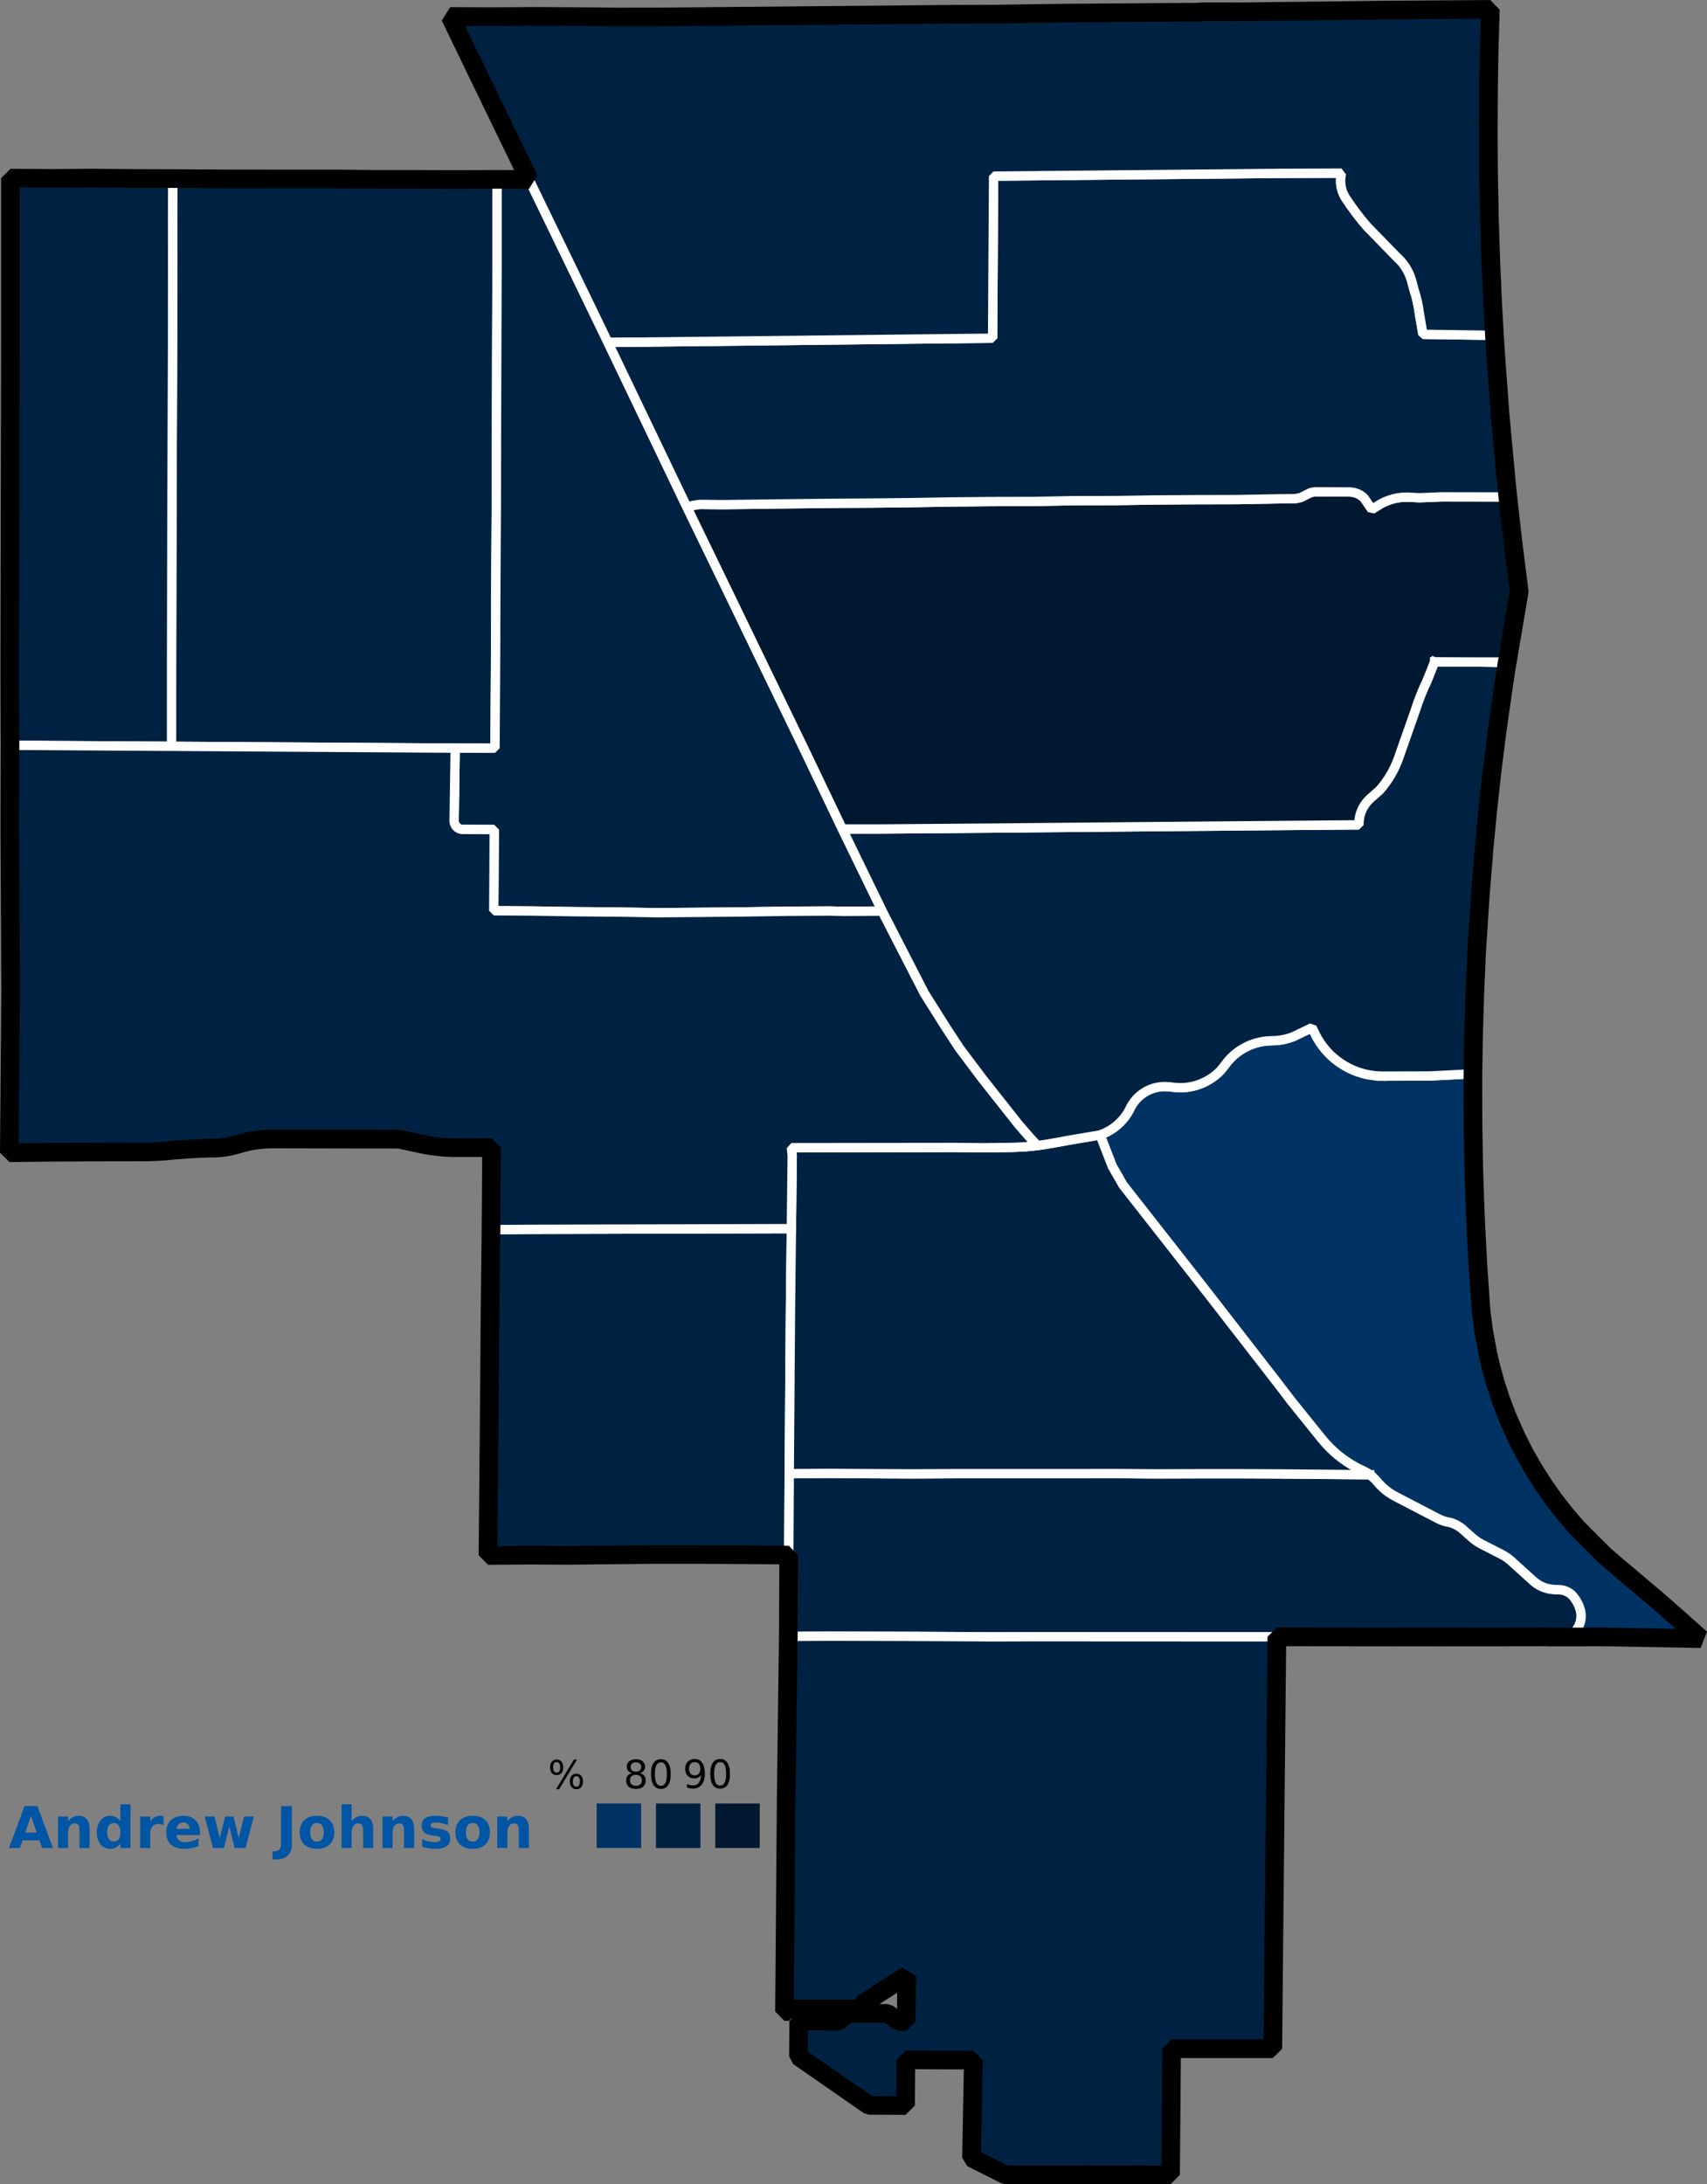 <?xml version="1.0" encoding="UTF-8" standalone="no"?>
<svg
   xmlns:dc="http://purl.org/dc/elements/1.1/"
   xmlns:cc="http://creativecommons.org/ns#"
   xmlns:rdf="http://www.w3.org/1999/02/22-rdf-syntax-ns#"
   xmlns:svg="http://www.w3.org/2000/svg"
   xmlns="http://www.w3.org/2000/svg"
   width="151.216mm"
   version="1.2"
   height="193.396mm"
   viewBox="0 0 571.526 730.944"
   id="svg438">
  <rect x="0" y="0" width="571.526" height="730.944" fill="#808080" stroke="none"/>
  <defs
     id="defs2" />
  <g
     id="12"
     transform="translate(-873.519,-1653.956)">
    <path
       style="font-style:normal;font-weight:400;font-size:medium;font-family:'MS Shell Dlg 2';vector-effect:none;fill:#002242;fill-opacity:1;fill-rule:evenodd;stroke:#ffffff;stroke-width:3.125;stroke-linecap:square;stroke-linejoin:bevel;stroke-miterlimit:4;stroke-dasharray:none;stroke-opacity:1"
       id="12-13"
       d="m 1037.917,2065.434 0.18,0.01 13.495,-0.09 86.884,-0.24 -0.31,27.429 -0.4,54.538 -0.17,27.269 -15.394,-0.12 -8.996,-0.04 -6.377,-0.03 h -15.364 l -13.874,0.14 -13.614,0.14 -13.594,-0.07 -13.485,0.11 0.25,-27.139 0.24,-27.389 0.21,-27.259 0.32,-27.259" />
    <path
       style="font-style:normal;font-weight:400;font-size:medium;font-family:'MS Shell Dlg 2';vector-effect:none;fill:#002242;fill-opacity:1;fill-rule:evenodd;stroke:#ffffff;stroke-width:3.125;stroke-linecap:square;stroke-linejoin:bevel;stroke-miterlimit:4;stroke-dasharray:none;stroke-opacity:1"
       id="12-12"
       d="m 930.931,1903.71 0.02,-0.05 0.01,-27.139 0.06,-27.079 0.07,-27.079 0.11,-27.079 0.1,-27.109 0.02,-27.249 -0.01,-13.554 0.01,-5.378 0.03,-8.277 18.063,0.11 18.043,0.02 h 18.123 l 13.654,0.12 13.454,0.01 13.574,0.06 13.684,-0.07 v 27.219 l -0.1,27.149 -0.09,27.359 -0.06,27.179 -0.17,27.119 -0.09,27.179 -0.18,27.169 -13.335,-0.03 -40.873,-0.26 -54.118,-0.34" />
    <path
       style="font-style:normal;font-weight:400;font-size:medium;font-family:'MS Shell Dlg 2';vector-effect:none;fill:#002242;fill-opacity:1;fill-rule:evenodd;stroke:#ffffff;stroke-width:3.125;stroke-linecap:square;stroke-linejoin:bevel;stroke-miterlimit:4;stroke-dasharray:none;stroke-opacity:1"
       id="12-11"
       d="m 1332.107,2147.461 0.26,0.18 0.83,0.67 0.77,0.73 0.71,0.79 0.85,0.96 0.9,0.9 0.96,0.84 1.02,0.78 1.06,0.7 1.11,0.64 14.554,7.567 0.89,0.4 0.93,0.34 0.94,0.26 0.97,0.18 0.92,0.28 0.89,0.36 0.86,0.45 0.82,0.51 0.76,0.59 3.349,2.969 1,0.81 1.069,0.73 1.12,0.64 6.467,3.289 1.129,0.63 1.07,0.72 1.01,0.8 0.95,0.87 6.297,5.688 0.76,0.67 0.8,0.59 0.86,0.52 0.9,0.45 0.94,0.35 0.97,0.28 0.98,0.18 1,0.1 1.629,0.08 0.73,0.04 0.72,0.12 0.69,0.2 0.67,0.29 0.64,0.36 0.59,0.42 0.53,0.5 0.48,0.55 0.63,0.87 0.55,0.92 0.47,0.96 0.37,1.01 0.25,0.86 0.15,0.88 0.04,0.9 -0.06,0.89 -0.16,0.88 -0.27,0.86 -0.36,0.82 -0.46,0.77 -0.54,0.72 -0.59,0.62 -0.66,0.56 -0.72,0.48 -1.28,0.15 0.08,0.19 -6.467,0.01 -0.03,-0.04 -35.825,0.05 -54.538,-0.06 -81.716,-0.04 -13.744,0.04 -13.595,-0.08 -13.534,-0.07 -13.804,-0.04 -13.654,-0.04 -13.534,0.1 0.15,-27.239 0.17,-27.239 13.654,-0.1 13.634,0.1 13.814,0.07 13.514,-0.07 h 13.724 13.595 13.764 l 13.555,-0.04 13.644,0.11 13.604,-0.04 13.634,-0.01 13.684,0.06 30.517,0.27" />
    <path
       d="m 1301.03,2201.718 -0.54,54.108 -0.55,55.227 v 0 0 l -0.26,27.179 -0.02,1.329 -33.876,-0.01 -0.35,42.223 -27.069,-0.07 -28.288,0.04 -11.285,-5.678 0.61,-32.697 -22.571,-0.1 -0.13,15.294 -12.225,-0.05 -23.63,-16.403 0.1,-11.825 13.315,0.06 3.439,-2.659 12.955,0.05 3.888,2.709 2.399,0.01 0.14,-15.264 -1.249,0.65 -13.604,8.746 -0.02,1.659 -23.9,-0.01 -0.54,0.29 -0.15,0.27 -0.01,0.32 -1.429,-0.01 0.13,-16.263 0.44,-54.847 0.7,-54.408 13.534,-0.1 13.654,0.04 13.804,0.04 13.534,0.07 13.595,0.08 13.744,-0.04 81.716,0.04"
       id="12-10"
       style="font-style:normal;font-weight:400;font-size:medium;font-family:'MS Shell Dlg 2';vector-effect:none;fill:#002242;fill-opacity:1;fill-rule:evenodd;stroke:#ffffff;stroke-width:3.125;stroke-linecap:square;stroke-linejoin:bevel;stroke-miterlimit:4;stroke-dasharray:none;stroke-opacity:1" />
    <path
       style="font-style:normal;font-weight:400;font-size:medium;font-family:'MS Shell Dlg 2';vector-effect:none;fill:#002242;fill-opacity:1;fill-rule:evenodd;stroke:#ffffff;stroke-width:3.125;stroke-linecap:square;stroke-linejoin:bevel;stroke-miterlimit:4;stroke-dasharray:none;stroke-opacity:1"
       id="12-9"
       d="m 1155.549,1931.379 13.364,27.459 -12.395,0.1 -5.338,-0.12 -13.674,0.08 -14.604,0.22 -14.764,0.15 -14.794,0.12 -13.614,-0.23 -13.694,-0.11 -13.614,-0.22 -13.585,-0.1 0.16,-27.169 -10.486,-0.04 -0.49,-0.03 -0.47,-0.11 -0.45,-0.19 -0.41,-0.26 -0.36,-0.33 -0.3,-0.38 -0.23,-0.42 -0.15,-0.46 -0.08,-0.48 v -0.49 l 0.35,-24.06 13.335,0.03 0.18,-27.169 0.09,-27.179 0.17,-27.119 0.06,-27.179 0.09,-27.359 0.1,-27.149 v -27.219 l 10.706,0.05 13.804,28.458 12.585,25.999 13.294,27.719 3.768,7.847 9.396,19.592 13.495,27.789 12.425,25.7 13.125,27.069 13.005,27.189" />
    <path
       style="font-style:normal;font-weight:400;font-size:medium;font-family:'MS Shell Dlg 2';vector-effect:none;fill:#002242;fill-opacity:1;fill-rule:evenodd;stroke:#ffffff;stroke-width:3.125;stroke-linecap:square;stroke-linejoin:bevel;stroke-miterlimit:4;stroke-dasharray:none;stroke-opacity:1"
       id="12-8"
       d="m 931.351,1713.718 -0.03,8.277 -0.01,5.378 0.01,13.554 -0.02,27.249 -0.1,27.109 -0.11,27.079 -0.07,27.079 -0.06,27.079 -0.01,27.139 -0.02,0.05 -54.058,-0.34 -0.06,-16.053 -0.02,-11.175 0.05,-25.59 0.05,-24.24 0.12,-58.346 v -54.398 l 13.784,0.09 13.284,-0.1 13.495,0.12 13.714,0.04 h 0.06" />
    <path
       style="font-style:normal;font-weight:400;font-size:medium;font-family:'MS Shell Dlg 2';vector-effect:none;fill:#003363;fill-opacity:1;fill-rule:evenodd;stroke:#ffffff;stroke-width:3.125;stroke-linecap:square;stroke-linejoin:bevel;stroke-miterlimit:4;stroke-dasharray:none;stroke-opacity:1"
       id="12-7"
       d="m 1336.075,2014.065 16.133,-0.04 14.454,-0.74 -0.01,2.229 0.01,6.517 0.03,9.246 0.14,7.437 0.12,6.427 0.11,3.768 0.37,10.476 0.06,1.649 0.14,2.829 0.48,9.316 0.19,3.599 0.44,6.447 0.64,9.286 0.88,6.817 1.399,7.577 0.77,3.469 1.709,6.257 2.019,6.157 2.079,5.448 2.919,6.557 2.589,5.168 3.199,5.628 3.449,5.398 3.399,4.838 3.988,5.098 3.818,4.418 9.166,9.156 4.648,3.998 3.818,3.189 9.816,8.326 7.317,6.417 6.597,5.898 -32.926,-0.59 -12.145,0.02 -0.08,-0.19 1.28,-0.15 0.72,-0.48 0.66,-0.56 0.59,-0.62 0.54,-0.72 0.46,-0.77 0.36,-0.82 0.27,-0.86 0.16,-0.88 0.06,-0.89 -0.04,-0.9 -0.15,-0.88 -0.25,-0.86 -0.37,-1.01 -0.47,-0.96 -0.55,-0.92 -0.63,-0.87 -0.48,-0.55 -0.53,-0.5 -0.59,-0.42 -0.64,-0.36 -0.67,-0.29 -0.69,-0.2 -0.72,-0.12 -0.73,-0.04 -1.629,-0.08 -1,-0.1 -0.98,-0.18 -0.97,-0.28 -0.94,-0.35 -0.9,-0.45 -0.86,-0.52 -0.8,-0.59 -0.76,-0.67 -6.297,-5.688 -0.95,-0.87 -1.01,-0.8 -1.07,-0.72 -1.129,-0.63 -6.467,-3.289 -1.12,-0.64 -1.069,-0.73 -1,-0.81 -3.349,-2.969 -0.76,-0.59 -0.82,-0.51 -0.86,-0.45 -0.89,-0.36 -0.92,-0.28 -0.97,-0.18 -0.94,-0.26 -0.93,-0.34 -0.89,-0.4 -14.554,-7.567 -1.11,-0.64 -1.06,-0.7 -1.02,-0.78 -0.96,-0.84 -0.9,-0.9 -0.85,-0.96 -0.71,-0.79 -0.77,-0.73 -0.83,-0.67 -0.87,-0.61 -0.92,-0.53 -0.96,-0.47 -1.749,-0.86 -1.699,-0.95 -1.649,-1.04 -1.599,-1.12 -1.539,-1.2 -1.469,-1.28 -1.399,-1.349 -1.329,-1.429 -1.26,-1.489 -3.019,-3.739 -7.137,-8.866 -3.898,-5.088 -23.41,-30.188 -28.958,-36.915 -3.608,-6.298 -4.058,-10.466 1.22,-0.48 1.19,-0.56 1.139,-0.65 1.09,-0.73 1.03,-0.81 0.97,-0.89 0.9,-0.95 0.83,-1.02 0.75,-1.079 0.66,-1.13 0.48,-1 0.56,-0.96 0.64,-0.91 0.71,-0.85 0.79,-0.79 0.85,-0.71 0.91,-0.64 0.96,-0.56 1,-0.47 1.04,-0.39 1.07,-0.29 1.099,-0.2 1.1,-0.11 1.109,-0.01 1.11,0.08 1.809,0.21 1.319,0.09 1.319,-0.01 1.31,-0.1 1.3,-0.2 1.289,-0.28 1.26,-0.38 1.23,-0.46 1.2,-0.55 1.16,-0.63 1.109,-0.71 1.05,-0.79 1,-0.86 0.93,-0.93 1.419,-1.809 0.85,-1.1 0.93,-1.03 1,-0.96 1.069,-0.88 1.129,-0.81 1.18,-0.72 1.23,-0.64 1.279,-0.55 1.31,-0.45 1.339,-0.36 1.359,-0.27 1.379,-0.16 1.379,-0.07 1.699,-0.06 1.419,-0.17 1.409,-0.27 1.389,-0.37 1.349,-0.46 6.377,-3.059 1.01,2.099 0.76,1.439 0.86,1.389 0.94,1.329 1.03,1.27 1.099,1.2 1.19,1.119 1.25,1.04 1.319,0.96 1.379,0.88 1.429,0.78 1.479,0.69 1.519,0.59 1.549,0.49 1.589,0.39 1.609,0.28 1.619,0.19 1.629,0.07" />
    <path
       style="font-style:normal;font-weight:400;font-size:medium;font-family:'MS Shell Dlg 2';vector-effect:none;fill:#002242;fill-opacity:1;fill-rule:evenodd;stroke:#ffffff;stroke-width:3.125;stroke-linecap:square;stroke-linejoin:bevel;stroke-miterlimit:4;stroke-dasharray:none;stroke-opacity:1"
       id="12-6"
       d="m 1332.107,2147.461 -30.517,-0.27 -13.684,-0.06 -13.634,0.01 -13.604,0.04 -13.644,-0.11 -13.555,0.04 h -13.764 -13.595 -13.724 l -13.514,0.07 -13.814,-0.07 -13.634,-0.1 -13.654,0.1 v -0.03 l 0.4,-54.538 0.59,-51.709 -0.22,-2.309 -0.05,-0.51 54.847,-0.07 9.606,0.09 9.626,-0.11 4.568,-0.23 3.708,-0.38 2.609,-0.37 2.649,-0.45 5.238,-0.96 10.496,-1.779 4.058,10.466 3.608,6.298 28.958,36.915 23.41,30.148 3.898,5.128 7.137,8.866 3.019,3.739 1.26,1.489 1.329,1.429 1.399,1.349 1.469,1.28 1.539,1.2 1.599,1.12 1.649,1.04 1.699,0.95 1.749,0.86 0.96,0.47 0.92,0.53 0.61,0.43" />
    <path
       style="font-style:normal;font-weight:400;font-size:medium;font-family:'MS Shell Dlg 2';vector-effect:none;fill:#002242;fill-opacity:1;fill-rule:evenodd;stroke:#ffffff;stroke-width:3.125;stroke-linecap:square;stroke-linejoin:bevel;stroke-miterlimit:4;stroke-dasharray:none;stroke-opacity:1"
       id="12-5"
       d="m 1138.476,2065.114 -86.884,0.24 -13.495,0.09 -0.18,-0.01 v -0.18 l 0.17,-24.4 0.05,-2.859 -13.235,0.01 -2.279,-0.1 -2.269,-0.2 -2.259,-0.29 -2.249,-0.38 -2.229,-0.47 -6.427,-1.369 -43.182,-0.09 -1.879,0.08 -1.879,0.18 -1.859,0.26 -1.849,0.35 -1.829,0.44 -1.809,0.52 -1.679,0.45 -1.709,0.36 -1.719,0.24 -1.739,0.15 -1.739,0.03 -3.619,0.1 -4.478,0.25 -4.468,0.34 -2.949,0.29 -2.949,0.19 -2.959,0.1 -2.959,-0.01 -29.858,0.13 -13.434,0.16 0.45,-54.338 -0.29,-54.867 0.07,-27.139 108.176,0.68 40.873,0.26 -0.35,24.06 v 0.49 l 0.08,0.48 0.15,0.46 0.23,0.42 0.3,0.38 0.36,0.33 0.41,0.26 0.45,0.19 0.47,0.11 0.49,0.03 10.486,0.04 -0.16,27.169 13.585,0.1 13.614,0.22 13.694,0.11 13.614,0.23 14.794,-0.12 14.764,-0.15 14.604,-0.22 13.674,-0.08 5.338,0.12 12.395,-0.1 0.4,0.83 13.724,26.699 7.137,11.325 4.698,7.157 3.849,5.108 3.838,5.098 11.935,15.104 3.858,4.438 2.489,2.719 -3.708,0.38 -4.568,0.23 -9.626,0.11 -9.606,-0.09 -54.847,0.07 0.05,0.51 0.22,2.309 -0.28,24.28" />
    <path
       style="font-style:normal;font-weight:400;font-size:medium;font-family:'MS Shell Dlg 2';vector-effect:none;fill:#002242;fill-opacity:1;fill-rule:evenodd;stroke:#ffffff;stroke-width:3.125;stroke-linecap:square;stroke-linejoin:bevel;stroke-miterlimit:4;stroke-dasharray:none;stroke-opacity:1"
       id="12-4"
       d="m 1336.075,2014.065 -1.629,-0.07 -1.619,-0.19 -1.609,-0.28 -1.589,-0.39 -1.549,-0.49 -1.519,-0.59 -1.479,-0.69 -1.429,-0.78 -1.379,-0.88 -1.319,-0.96 -1.25,-1.04 -1.19,-1.119 -1.099,-1.2 -1.03,-1.27 -0.94,-1.329 -0.86,-1.389 -0.76,-1.439 -1.01,-2.099 -6.377,3.059 -1.349,0.46 -1.389,0.37 -1.409,0.27 -1.419,0.17 -1.699,0.06 -1.379,0.07 -1.379,0.16 -1.359,0.27 -1.339,0.36 -1.31,0.45 -1.279,0.55 -1.23,0.64 -1.18,0.72 -1.129,0.81 -1.069,0.88 -1,0.96 -0.93,1.03 -0.85,1.1 -1.419,1.809 -0.93,0.93 -1,0.86 -1.05,0.79 -1.109,0.71 -1.16,0.63 -1.2,0.55 -1.23,0.46 -1.26,0.38 -1.289,0.28 -1.3,0.2 -1.31,0.1 -1.319,0.01 -1.319,-0.09 -1.809,-0.21 -1.11,-0.08 -1.109,0.01 -1.1,0.11 -1.099,0.2 -1.07,0.29 -1.04,0.39 -1,0.47 -0.96,0.56 -0.91,0.64 -0.85,0.71 -0.79,0.79 -0.71,0.85 -0.64,0.91 -0.56,0.96 -0.48,1 -0.66,1.13 -0.75,1.079 -0.83,1.02 -0.9,0.95 -0.97,0.89 -1.03,0.81 -1.09,0.73 -1.139,0.65 -1.19,0.56 -1.22,0.48 -10.496,1.779 -5.238,0.96 -2.649,0.45 -2.609,0.37 -2.489,-2.719 -3.858,-4.438 -11.935,-15.104 -3.838,-5.098 -3.849,-5.108 -4.698,-7.157 -7.137,-11.325 -13.724,-26.699 -13.764,-28.288 h 12.155 l 48.39,-0.4 2.979,-0.03 32.247,-0.29 49.9,-0.44 h 0.01 l 24.07,-0.21 3.209,-0.01 0.01,-1.1 0.12,-1.089 0.23,-1.08 0.33,-1.04 0.43,-1.01 0.53,-0.97 0.62,-0.91 0.7,-0.84 0.78,-0.77 3.209,-2.849 1.099,-1.319 1.03,-1.369 0.96,-1.429 0.88,-1.469 0.81,-1.519 0.72,-1.559 0.64,-1.589 5.818,-16.553 0.84,-2.489 0.93,-2.459 1.01,-2.419 1.1,-2.389 2.449,-6.107 0.09,-0.23 15.644,0.07 8.617,0.26 -1.25,8.107 -2.079,14.654 -1.759,13.954 -1.419,12.985 -1.19,12.375 -1.289,15.844 -1.16,18.063 -0.25,5.258 -0.34,7.577 -0.18,5.498 -0.17,5.528 -0.17,5.898 -0.08,5.728 -0.1,6.048 -14.454,0.74 -16.133,0.04" />
    <path
       style="font-style:normal;font-weight:400;font-size:medium;font-family:'MS Shell Dlg 2';vector-effect:none;fill:#001931;fill-opacity:1;fill-rule:evenodd;stroke:#ffffff;stroke-width:3.125;stroke-linecap:square;stroke-linejoin:bevel;stroke-miterlimit:4;stroke-dasharray:none;stroke-opacity:1"
       id="12-3"
       d="m 1353.838,1875.442 -0.09,0.23 -2.449,6.107 -1.1,2.389 -1.01,2.419 -0.93,2.459 -0.84,2.489 -5.818,16.553 -0.64,1.589 -0.72,1.559 -0.81,1.519 -0.88,1.469 -0.96,1.429 -1.03,1.369 -1.099,1.319 -3.209,2.849 -0.78,0.77 -0.7,0.84 -0.62,0.91 -0.53,0.97 -0.43,1.01 -0.33,1.04 -0.23,1.08 -0.12,1.089 -0.01,1.1 -3.209,0.01 -24.07,0.21 h -0.01 l -49.9,0.44 -32.247,0.29 -2.979,0.03 -48.39,0.4 h -12.155 l -13.005,-27.189 -13.125,-27.069 -12.425,-25.7 -13.495,-27.789 2.109,-0.54 2.259,-0.35 7.527,0.09 10.966,-0.14 10.436,-0.13 18.712,-0.2 9.446,-0.05 13.614,-0.15 13.485,-0.23 13.694,-0.13 13.594,-0.03 13.654,-0.27 13.644,-0.03 13.764,-0.21 13.614,-0.09 13.584,-0.03 13.794,-0.25 5.858,-0.06 1.819,-0.4 3.339,-1.669 1.399,-0.21 11.505,0.04 0.79,0.05 0.79,0.14 0.76,0.22 0.73,0.31 0.7,0.39 0.64,0.47 0.59,0.54 2.519,3.719 1.789,-1.139 1.159,-0.71 1.22,-0.62 1.26,-0.52 1.29,-0.43 1.329,-0.33 1.339,-0.22 1.359,-0.12 1.369,-0.01 3.858,0.19 7.497,-0.3 5.848,0.01 11.015,0.02 5.188,0.02 0.93,8.347 0.87,7.507 1.999,15.803 -3.988,23.56 -8.687,0.02 -15.644,-0.07" />
    <path
       style="font-style:normal;font-weight:400;font-size:medium;font-family:'MS Shell Dlg 2';vector-effect:none;fill:#002242;fill-opacity:1;fill-rule:evenodd;stroke:#ffffff;stroke-width:3.125;stroke-linecap:square;stroke-linejoin:bevel;stroke-miterlimit:4;stroke-dasharray:none;stroke-opacity:1"
       id="12-2"
       d="m 1348.69,1758.5 1.24,7.337 23.94,0.34 0.42,6.577 1.469,20.002 2.039,22.061 0.56,5.458 -5.188,-0.02 -11.015,-0.02 -5.848,-0.01 -7.497,0.3 -3.858,-0.19 -1.369,0.01 -1.359,0.12 -1.339,0.22 -1.329,0.33 -1.29,0.43 -1.26,0.52 -1.22,0.62 -1.159,0.71 -1.789,1.139 -2.519,-3.719 -0.59,-0.54 -0.64,-0.47 -0.7,-0.39 -0.73,-0.31 -0.76,-0.22 -0.79,-0.14 -0.79,-0.05 -11.505,-0.04 -1.399,0.21 -3.339,1.669 -1.819,0.4 -5.858,0.06 -13.794,0.25 -13.584,0.03 -13.614,0.09 -13.764,0.21 -13.644,0.03 -13.654,0.27 -13.594,0.03 -13.694,0.13 -13.485,0.23 -13.614,0.15 -9.446,0.05 -18.712,0.2 -10.436,0.13 -10.966,0.14 -7.527,-0.09 -2.259,0.35 -2.109,0.54 -9.396,-19.592 -3.768,-7.847 -13.294,-27.719 12.255,-0.04 38.304,-0.42 64.554,-0.73 13.704,-0.14 0.33,-54.248 95.641,-0.92 20.861,-0.07 -0.06,0.21 -0.18,0.99 -0.08,1 0.02,1.01 0.1,1 0.21,0.99 0.29,0.96 0.38,0.93 0.47,0.9 0.55,0.84 1.589,2.309 1.659,2.259 1.719,2.209 1.799,2.149 9.846,10.116 0.87,0.82 0.82,0.87 0.75,0.93 0.68,0.97 0.61,1.03 0.53,1.07 0.46,1.099 0.37,1.13 0.92,3.419 0.56,1.809 0.46,1.839 0.38,1.859 0.28,1.879" />
    <path
       d="m 1372.49,1657.082 -0.24,8.507 -0.19,7.167 -0.17,10.696 -0.03,3.259 -0.03,6.247 -0.03,5.608 0.05,7.017 0.05,6.707 0.15,7.457 0.16,8.227 0.22,6.737 0.23,6.977 0.3,6.827 0.27,6.128 0.35,6.247 0.29,5.288 -23.94,-0.34 -1.24,-7.337 -0.28,-1.879 -0.38,-1.859 -0.46,-1.839 -0.56,-1.809 -0.92,-3.419 -0.37,-1.13 -0.46,-1.099 -0.53,-1.07 -0.61,-1.03 -0.68,-0.97 -0.75,-0.93 -0.82,-0.87 -0.87,-0.82 -9.846,-10.116 -1.799,-2.149 -1.719,-2.209 -1.659,-2.259 -1.589,-2.309 -0.55,-0.84 -0.47,-0.9 -0.38,-0.93 -0.29,-0.96 -0.21,-0.99 -0.1,-1 -0.02,-1.01 0.08,-1 0.18,-0.99 0.06,-0.21 -20.861,0.07 -95.641,0.92 -0.33,54.248 -13.704,0.14 -64.554,0.73 -38.304,0.42 -12.255,0.04 -12.585,-25.999 -13.804,-28.458 -13.305,-27.439 -13.115,-27.109 12.365,0.05 6.917,-0.02 9.436,-0.06 18.962,0.11 7.947,0.1 14.234,-0.02 98.7,-0.9 13.694,-0.04 13.534,-0.22 13.764,-0.15 13.674,-0.1 13.944,-0.1 13.264,-0.09 1.499,-0.13 12.055,0.01 2.079,-0.02 11.735,-0.14 13.305,-0.14 13.464,-0.17 8.137,-0.11 35.545,-0.25"
       id="12-1"
       style="font-style:normal;font-weight:400;font-size:medium;font-family:'MS Shell Dlg 2';vector-effect:none;fill:#002242;fill-opacity:1;fill-rule:evenodd;stroke:#ffffff;stroke-width:3.125;stroke-linecap:square;stroke-linejoin:bevel;stroke-miterlimit:4;stroke-dasharray:none;stroke-opacity:1" />
  </g>
  <g
     id="g519-9"
     transform="matrix(0.489,0,0,0.489,-412.03,603.536)">
    <path
       id="rect1218-98-8"
       d="m 1332.326,0 h 30.457 v 30.457 h -30.457 z"
       style="fill:#001931;fill-opacity:1;stroke:none;stroke-width:1.904;stroke-miterlimit:4;stroke-dasharray:none;stroke-opacity:1" />
    <path
       id="rect1218-85-1"
       d="m 1251.107,0 h 30.457 v 30.457 h -30.457 z"
       style="fill:#003363;fill-opacity:1;stroke:none;stroke-width:1.904;stroke-miterlimit:4;stroke-dasharray:none;stroke-opacity:1" />
    <path
       id="rect1218-7-6"
       d="m 1291.717,0 h 30.457 v 30.457 h -30.457 z"
       style="fill:#002242;fill-opacity:1;stroke:none;stroke-width:1.904;stroke-miterlimit:4;stroke-dasharray:none;stroke-opacity:1" />
    <g
       id="text1980-1"
       style="font-style:normal;font-variant:normal;font-weight:bold;font-stretch:normal;font-size:39.354px;line-height:1.25;font-family:sans-serif;-inkscape-font-specification:'sans-serif, Bold';font-variant-ligatures:normal;font-variant-caps:normal;font-variant-numeric:normal;font-feature-settings:normal;text-align:start;letter-spacing:0px;word-spacing:0px;writing-mode:lr-tb;text-anchor:start;fill:#0055a5;fill-opacity:1;stroke:none;stroke-width:0.813"
       aria-label="Andrew Johnson">
      <path
         id="path844"
         style=""
         d="m 869.6,25.231 h -11.568 l -1.825,5.227 h -7.436 L 859.397,1.768 h 8.82 l 10.626,28.689 h -7.436 z m -9.723,-5.323 h 7.859 L 863.816,8.494 Z" />
      <path
         id="path846"
         style=""
         d="m 903.958,17.352 v 13.105 h -6.918 v -2.133 -7.898 q 0,-2.786 -0.135,-3.843 -0.115,-1.057 -0.423,-1.556 -0.404,-0.673 -1.095,-1.038 -0.692,-0.384 -1.576,-0.384 -2.152,0 -3.382,1.672 -1.23,1.653 -1.23,4.593 v 10.588 h -6.879 V 8.936 h 6.879 v 3.151 q 1.556,-1.883 3.305,-2.767 1.749,-0.903 3.862,-0.903 3.728,0 5.649,2.287 1.941,2.287 1.941,6.649 z" />
      <path
         id="path848"
         style=""
         d="M 925.018,12.087 V 0.558 h 6.918 V 30.457 h -6.918 v -3.113 q -1.422,1.902 -3.132,2.786 -1.71,0.884 -3.958,0.884 -3.978,0 -6.533,-3.151 -2.556,-3.171 -2.556,-8.147 0,-4.977 2.556,-8.128 2.556,-3.171 6.533,-3.171 2.229,0 3.939,0.903 1.729,0.884 3.151,2.767 z m -4.535,13.931 q 2.21,0 3.363,-1.614 1.172,-1.614 1.172,-4.689 0,-3.074 -1.172,-4.689 -1.153,-1.614 -3.363,-1.614 -2.191,0 -3.363,1.614 -1.153,1.614 -1.153,4.689 0,3.074 1.153,4.689 1.172,1.614 3.363,1.614 z" />
      <path
         id="path850"
         style=""
         d="m 954.572,14.796 q -0.903,-0.423 -1.806,-0.615 -0.884,-0.211 -1.787,-0.211 -2.652,0 -4.093,1.71 -1.422,1.691 -1.422,4.862 v 9.915 h -6.879 V 8.936 h 6.879 v 3.536 q 1.326,-2.114 3.036,-3.074 1.729,-0.98 4.131,-0.98 0.346,0 0.749,0.038 0.404,0.019 1.172,0.115 z" />
      <path
         id="path852"
         style=""
         d="m 979.514,19.639 v 1.96 h -16.083 q 0.25,2.421 1.749,3.632 1.499,1.211 4.189,1.211 2.171,0 4.439,-0.634 2.287,-0.653 4.689,-1.96 v 5.304 q -2.44,0.922 -4.881,1.384 -2.44,0.48 -4.881,0.48 -5.842,0 -9.089,-2.959 -3.228,-2.978 -3.228,-8.34 0,-5.265 3.171,-8.282 3.19,-3.017 8.762,-3.017 5.073,0 8.109,3.055 3.055,3.055 3.055,8.167 z m -7.071,-2.287 q 0,-1.96 -1.153,-3.151 -1.134,-1.211 -2.978,-1.211 -1.998,0 -3.247,1.134 -1.249,1.115 -1.556,3.228 z" />
      <path
         id="path854"
         style=""
         d="m 982.78,8.936 h 6.687 l 3.613,14.834 3.632,-14.834 h 5.745 l 3.613,14.681 3.632,-14.681 h 6.687 l -5.669,21.521 h -7.513 l -3.632,-14.796 -3.613,14.796 h -7.513 z" />
      <path
         id="path856"
         style=""
         d="m 1035.047,1.768 h 7.398 V 27.671 q 0,5.361 -2.921,8.013 -2.902,2.652 -8.801,2.652 h -1.499 v -5.592 h 1.153 q 2.306,0 3.478,-1.287 1.191,-1.287 1.191,-3.785 z" />
      <path
         id="path858"
         style=""
         d="m 1059.662,13.336 q -2.287,0 -3.497,1.653 -1.191,1.633 -1.191,4.727 0,3.094 1.191,4.746 1.21,1.633 3.497,1.633 2.248,0 3.44,-1.633 1.191,-1.653 1.191,-4.746 0,-3.094 -1.191,-4.727 -1.191,-1.653 -3.44,-1.653 z m 0,-4.919 q 5.553,0 8.666,2.998 3.132,2.998 3.132,8.301 0,5.304 -3.132,8.301 -3.113,2.998 -8.666,2.998 -5.572,0 -8.724,-2.998 -3.132,-2.998 -3.132,-8.301 0,-5.304 3.132,-8.301 3.151,-2.998 8.724,-2.998 z" />
      <path
         id="path860"
         style=""
         d="m 1098.112,17.352 v 13.105 h -6.918 V 28.324 20.465 q 0,-2.825 -0.135,-3.882 -0.115,-1.057 -0.423,-1.556 -0.404,-0.673 -1.095,-1.038 -0.692,-0.384 -1.576,-0.384 -2.152,0 -3.382,1.672 -1.23,1.653 -1.23,4.593 v 10.588 h -6.879 V 0.558 h 6.879 V 12.087 q 1.556,-1.883 3.305,-2.767 1.749,-0.903 3.862,-0.903 3.728,0 5.649,2.287 1.941,2.287 1.941,6.649 z" />
      <path
         id="path862"
         style=""
         d="m 1126.167,17.352 v 13.105 h -6.918 v -2.133 -7.898 q 0,-2.786 -0.135,-3.843 -0.115,-1.057 -0.423,-1.556 -0.404,-0.673 -1.095,-1.038 -0.692,-0.384 -1.576,-0.384 -2.152,0 -3.382,1.672 -1.23,1.653 -1.23,4.593 v 10.588 h -6.879 V 8.936 h 6.879 v 3.151 q 1.556,-1.883 3.305,-2.767 1.749,-0.903 3.862,-0.903 3.728,0 5.649,2.287 1.941,2.287 1.941,6.649 z" />
      <path
         id="path864"
         style=""
         d="m 1149.399,9.608 v 5.227 q -2.21,-0.922 -4.266,-1.384 -2.056,-0.461 -3.881,-0.461 -1.96,0 -2.921,0.5 -0.942,0.48 -0.942,1.499 0,0.826 0.711,1.268 0.73,0.442 2.594,0.653 l 1.211,0.173 q 5.284,0.673 7.11,2.21 1.825,1.537 1.825,4.823 0,3.44 -2.536,5.169 -2.537,1.729 -7.571,1.729 -2.133,0 -4.42,-0.346 -2.267,-0.327 -4.669,-0.999 V 24.443 q 2.056,0.999 4.208,1.499 2.171,0.5 4.4,0.5 2.018,0 3.036,-0.557 1.018,-0.557 1.018,-1.653 0,-0.922 -0.711,-1.364 -0.692,-0.461 -2.786,-0.711 l -1.211,-0.154 q -4.593,-0.576 -6.437,-2.133 -1.845,-1.556 -1.845,-4.727 0,-3.42 2.344,-5.073 2.344,-1.653 7.187,-1.653 1.902,0 3.997,0.288 2.095,0.288 4.554,0.903 z" />
      <path
         id="path866"
         style=""
         d="m 1166.27,13.336 q -2.287,0 -3.497,1.653 -1.191,1.633 -1.191,4.727 0,3.094 1.191,4.746 1.211,1.633 3.497,1.633 2.248,0 3.44,-1.633 1.191,-1.653 1.191,-4.746 0,-3.094 -1.191,-4.727 -1.191,-1.653 -3.44,-1.653 z m 0,-4.919 q 5.553,0 8.666,2.998 3.132,2.998 3.132,8.301 0,5.304 -3.132,8.301 -3.113,2.998 -8.666,2.998 -5.572,0 -8.724,-2.998 -3.132,-2.998 -3.132,-8.301 0,-5.304 3.132,-8.301 3.151,-2.998 8.724,-2.998 z" />
      <path
         id="path868"
         style=""
         d="m 1204.72,17.352 v 13.105 h -6.918 v -2.133 -7.898 q 0,-2.786 -0.135,-3.843 -0.115,-1.057 -0.423,-1.556 -0.404,-0.673 -1.095,-1.038 -0.692,-0.384 -1.576,-0.384 -2.152,0 -3.382,1.672 -1.23,1.653 -1.23,4.593 v 10.588 h -6.879 V 8.936 h 6.879 v 3.151 q 1.556,-1.883 3.305,-2.767 1.749,-0.903 3.862,-0.903 3.728,0 5.649,2.287 1.941,2.287 1.941,6.649 z" />
    </g>
    <g
       id="text4994-1"
       style="font-style:normal;font-variant:normal;font-weight:normal;font-stretch:normal;font-size:26.846px;line-height:1.25;font-family:sans-serif;-inkscape-font-specification:'sans-serif, Normal';font-variant-ligatures:normal;font-variant-caps:normal;font-variant-numeric:normal;font-feature-settings:normal;text-align:start;letter-spacing:0px;word-spacing:0px;writing-mode:lr-tb;text-anchor:start;fill:#000000;fill-opacity:1;stroke:none;stroke-width:0.671"
       aria-label="80">
      <path
         id="path871"
         style=""
         d="m 1277.996,-19.673 q -1.888,0 -2.976,1.009 -1.075,1.009 -1.075,2.779 0,1.77 1.075,2.779 1.088,1.009 2.976,1.009 1.887,0 2.975,-1.009 1.088,-1.022 1.088,-2.779 0,-1.77 -1.088,-2.779 -1.075,-1.009 -2.975,-1.009 z m -2.648,-1.127 q -1.704,-0.419 -2.661,-1.586 -0.944,-1.167 -0.944,-2.844 0,-2.346 1.665,-3.71 1.678,-1.363 4.588,-1.363 2.923,0 4.588,1.363 1.665,1.363 1.665,3.71 0,1.678 -0.957,2.844 -0.944,1.167 -2.635,1.586 1.914,0.446 2.976,1.743 1.075,1.298 1.075,3.172 0,2.844 -1.743,4.365 -1.73,1.521 -4.968,1.521 -3.238,0 -4.981,-1.521 -1.73,-1.521 -1.73,-4.365 0,-1.874 1.075,-3.172 1.075,-1.298 2.989,-1.743 z m -0.97,-4.182 q 0,1.521 0.944,2.373 0.957,0.852 2.674,0.852 1.704,0 2.661,-0.852 0.97,-0.852 0.97,-2.373 0,-1.521 -0.97,-2.373 -0.957,-0.852 -2.661,-0.852 -1.717,0 -2.674,0.852 -0.944,0.852 -0.944,2.373 z" />
      <path
         id="path873"
         style=""
         d="m 1295.089,-28.207 q -2.045,0 -3.08,2.019 -1.022,2.006 -1.022,6.043 0,4.024 1.022,6.043 1.036,2.006 3.08,2.006 2.058,0 3.08,-2.006 1.036,-2.019 1.036,-6.043 0,-4.037 -1.036,-6.043 -1.022,-2.019 -3.08,-2.019 z m 0,-2.097 q 3.29,0 5.02,2.609 1.743,2.595 1.743,7.55 0,4.942 -1.743,7.55 -1.73,2.595 -5.02,2.595 -3.29,0 -5.034,-2.595 -1.73,-2.609 -1.73,-7.55 0,-4.955 1.73,-7.55 1.743,-2.609 5.034,-2.609 z" />
    </g>
    <g
       id="text5012-7"
       style="font-style:normal;font-variant:normal;font-weight:normal;font-stretch:normal;font-size:26.846px;line-height:1.25;font-family:sans-serif;-inkscape-font-specification:'sans-serif, Normal';font-variant-ligatures:normal;font-variant-caps:normal;font-variant-numeric:normal;font-feature-settings:normal;text-align:start;letter-spacing:0px;word-spacing:0px;writing-mode:lr-tb;text-anchor:start;fill:#000000;fill-opacity:1;stroke:none;stroke-width:0.671"
       aria-label="90">
      <path
         id="path876"
         style=""
         d="m 1312.982,-10.939 v -2.412 q 0.996,0.472 2.019,0.721 1.022,0.249 2.006,0.249 2.622,0 3.998,-1.757 1.389,-1.77 1.586,-5.361 -0.76,1.127 -1.927,1.73 -1.167,0.603 -2.582,0.603 -2.936,0 -4.654,-1.77 -1.704,-1.783 -1.704,-4.863 0,-3.015 1.783,-4.837 1.783,-1.822 4.745,-1.822 3.395,0 5.178,2.609 1.796,2.595 1.796,7.55 0,4.627 -2.202,7.393 -2.189,2.753 -5.899,2.753 -0.996,0 -2.019,-0.197 -1.022,-0.197 -2.123,-0.59 z m 5.269,-8.298 q 1.783,0 2.818,-1.219 1.049,-1.219 1.049,-3.343 0,-2.11 -1.049,-3.329 -1.036,-1.232 -2.818,-1.232 -1.783,0 -2.831,1.232 -1.036,1.219 -1.036,3.329 0,2.124 1.036,3.343 1.049,1.219 2.831,1.219 z" />
      <path
         id="path878"
         style=""
         d="m 1335.659,-28.359 q -2.045,0 -3.08,2.019 -1.022,2.006 -1.022,6.043 0,4.024 1.022,6.043 1.036,2.006 3.08,2.006 2.058,0 3.08,-2.006 1.036,-2.019 1.036,-6.043 0,-4.037 -1.036,-6.043 -1.022,-2.019 -3.08,-2.019 z m 0,-2.097 q 3.29,0 5.02,2.609 1.743,2.595 1.743,7.55 0,4.942 -1.743,7.55 -1.73,2.595 -5.02,2.595 -3.29,0 -5.034,-2.595 -1.73,-2.609 -1.73,-7.55 0,-4.955 1.73,-7.55 1.743,-2.609 5.034,-2.609 z" />
    </g>
    <g
       id="text5060-0"
       style="font-style:normal;font-weight:normal;font-size:26.846px;line-height:1.25;font-family:sans-serif;letter-spacing:0px;word-spacing:0px;fill:#000000;fill-opacity:1;stroke:none;stroke-width:0.671"
       aria-label="%">
      <path
         id="path881"
         style="stroke-width:0.671"
         d="m 1237.255,-18.765 q -1.141,0 -1.796,0.97 -0.642,0.97 -0.642,2.7 0,1.704 0.642,2.687 0.655,0.97 1.796,0.97 1.114,0 1.756,-0.97 0.655,-0.983 0.655,-2.687 0,-1.717 -0.655,-2.687 -0.642,-0.983 -1.756,-0.983 z m 0,-1.665 q 2.071,0 3.29,1.442 1.219,1.442 1.219,3.893 0,2.451 -1.232,3.893 -1.219,1.429 -3.277,1.429 -2.097,0 -3.317,-1.429 -1.219,-1.442 -1.219,-3.893 0,-2.464 1.219,-3.893 1.232,-1.442 3.317,-1.442 z m -13.528,-7.983 q -1.127,0 -1.783,0.983 -0.642,0.97 -0.642,2.674 0,1.73 0.642,2.7 0.642,0.97 1.783,0.97 1.14,0 1.783,-0.97 0.655,-0.97 0.655,-2.7 0,-1.691 -0.655,-2.674 -0.655,-0.983 -1.783,-0.983 z m 11.837,-1.665 h 2.097 l -12.243,20.305 h -2.097 z m -11.837,0 q 2.071,0 3.303,1.442 1.232,1.429 1.232,3.88 0,2.477 -1.232,3.906 -1.219,1.429 -3.303,1.429 -2.084,0 -3.303,-1.429 -1.206,-1.442 -1.206,-3.906 0,-2.438 1.219,-3.88 1.219,-1.442 3.29,-1.442 z" />
    </g>
  </g>
  <g
     transform="translate(-873.519,-1653.956)"
     id="g864">
    <path
       style="font-style:normal;font-weight:400;font-size:medium;font-family:'MS Shell Dlg 2';vector-effect:none;fill:none;fill-opacity:1;fill-rule:evenodd;stroke:#000000;stroke-width:6.25;stroke-linecap:square;stroke-linejoin:bevel;stroke-miterlimit:4;stroke-dasharray:none;stroke-opacity:1"
       d="m 497.408,1.605 -35.545,0.25 -8.137,0.109 -13.465,0.17 -13.305,0.141 -11.734,0.141 -2.078,0.02 -12.057,-0.01 -1.498,0.129 -13.266,0.09 -13.943,0.102 -13.676,0.1 -13.764,0.15 -13.535,0.219 -13.693,0.041 -98.699,0.898 -14.234,0.021 -7.947,-0.102 -18.961,-0.109 -9.438,0.061 -6.916,0.02 -12.365,-0.051 13.113,27.109 13.305,27.439 -10.705,-0.051 -13.684,0.07 -13.574,-0.061 -13.455,-0.01 -13.654,-0.119 H 92.375 l -18.043,-0.02 -18.062,-0.111 h -0.061 L 42.496,58.203 29,58.082 15.717,58.184 1.932,58.094 v 54.396 L 1.812,170.836 l -0.051,24.24 -0.049,25.59 0.02,11.176 0.061,16.053 -0.07,27.139 0.289,54.869 -0.449,54.336 13.434,-0.158 29.859,-0.131 2.957,0.01 2.959,-0.1 2.949,-0.189 2.949,-0.291 4.469,-0.34 4.477,-0.25 3.619,-0.1 1.74,-0.029 1.738,-0.15 1.719,-0.24 1.711,-0.359 1.678,-0.449 1.811,-0.521 1.828,-0.439 1.85,-0.35 1.859,-0.26 1.879,-0.18 1.879,-0.08 43.184,0.09 6.428,1.369 2.229,0.471 2.248,0.379 2.26,0.291 2.27,0.199 2.279,0.1 13.234,-0.01 -0.051,2.859 -0.17,24.4 v 0.18 l -0.32,27.258 -0.209,27.26 -0.24,27.389 -0.25,27.139 13.484,-0.109 13.596,0.068 13.613,-0.139 13.875,-0.141 h 15.363 l 6.377,0.029 8.996,0.041 15.395,0.119 -0.15,27.24 -0.699,54.406 -0.439,54.848 -0.131,16.264 1.43,0.01 0.01,-0.32 0.15,-0.27 0.539,-0.289 23.9,0.01 0.019,-1.66 13.605,-8.746 1.25,-0.648 -0.141,15.264 -2.398,-0.012 -3.889,-2.707 -12.955,-0.051 -3.439,2.658 -13.314,-0.059 -0.1,11.824 23.631,16.404 12.225,0.049 0.131,-15.293 22.57,0.1 -0.609,32.697 11.285,5.678 28.287,-0.041 27.07,0.07 0.35,-42.223 33.875,0.01 0.021,-1.33 0.26,-27.178 0.549,-55.229 0.541,-54.107 54.537,0.06 35.824,-0.051 0.031,0.041 6.467,-0.01 12.145,-0.021 32.928,0.59 -6.598,-5.896 -7.316,-6.418 -9.816,-8.326 -3.818,-3.189 -4.648,-3.998 -9.166,-9.156 -3.818,-4.418 -3.988,-5.098 -3.398,-4.838 -3.449,-5.398 -3.199,-5.627 -2.588,-5.168 -2.92,-6.557 -2.078,-5.449 -2.02,-6.156 -1.709,-6.258 -0.77,-3.469 -1.4,-7.576 -0.879,-6.818 -0.641,-9.285 -0.439,-6.447 -0.189,-3.6 -0.48,-9.316 -0.139,-2.828 -0.06,-1.65 -0.371,-10.475 -0.109,-3.77 -0.119,-6.426 -0.141,-7.438 -0.029,-9.246 -0.01,-6.518 0.01,-2.229 0.1,-6.049 0.08,-5.727 0.17,-5.898 0.17,-5.527 0.18,-5.498 0.34,-7.576 0.25,-5.258 1.16,-18.062 1.289,-15.844 1.189,-12.375 1.42,-12.984 1.758,-13.955 2.08,-14.654 1.25,-8.105 0.068,-0.281 3.988,-23.561 -1.998,-15.803 -0.869,-7.508 -0.93,-8.346 -0.561,-5.457 -2.039,-22.061 -1.469,-20.002 -0.42,-6.578 -0.291,-5.287 -0.35,-6.248 -0.27,-6.127 -0.301,-6.828 -0.229,-6.977 -0.221,-6.738 -0.16,-8.227 -0.15,-7.457 -0.049,-6.707 -0.051,-7.016 0.031,-5.609 0.029,-6.246 0.029,-3.26 0.17,-10.695 0.191,-7.166 z"
       transform="translate(875.081,1655.476)"
       id="path918" />
  </g>
</svg>

